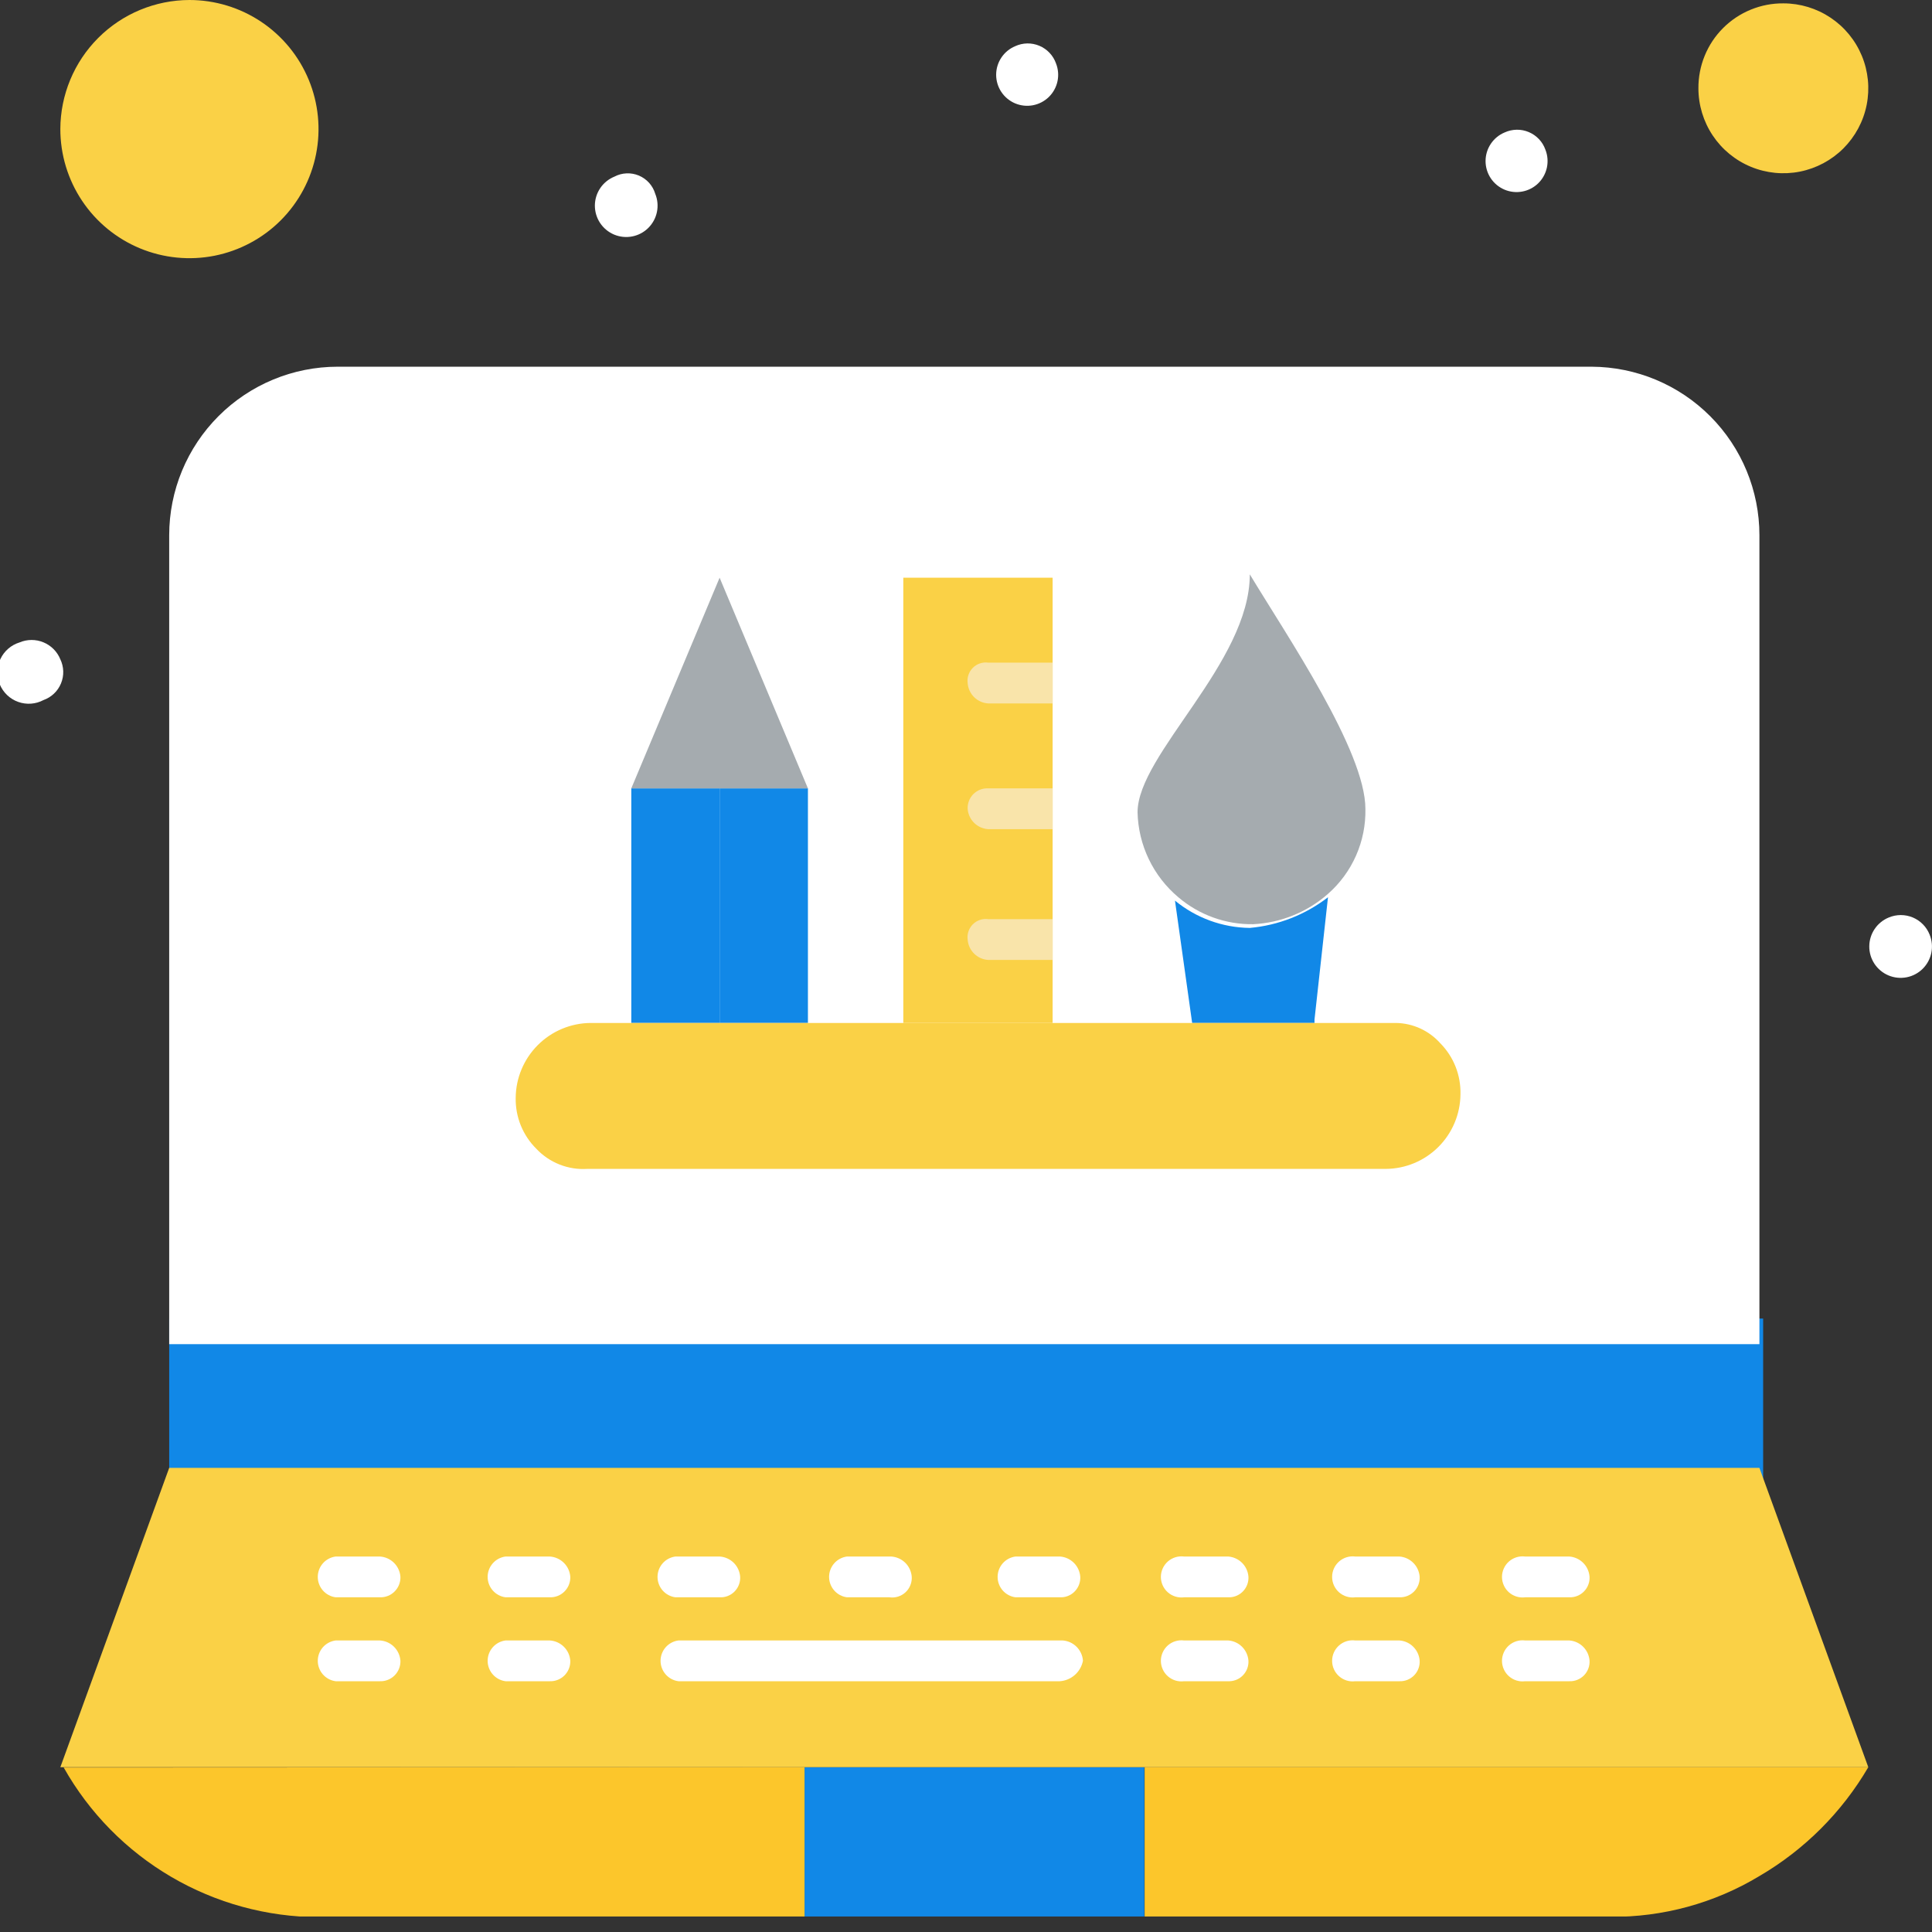 <?xml version="1.0" encoding="UTF-8"?>
<svg xmlns="http://www.w3.org/2000/svg" width="104" height="104" viewBox="0 0 104 104" fill="none">
  <rect x="0" y="0" width="104" height="104" fill="#333333" stroke="none"/>
  <g clip-path="url(#clip0_6517_477)">
    <path d="M94.91 70.978H9.108V80.123H94.91V70.978Z" fill="#1188E7"></path>
    <path d="M94.71 28.812V72.357H9.108V28.812C9.108 26.406 10.064 24.099 11.765 22.398C13.467 20.696 15.774 19.74 18.18 19.74H85.675C88.074 19.75 90.373 20.71 92.066 22.41C93.76 24.111 94.71 26.413 94.71 28.812Z" fill="white"></path>
    <path d="M10.197 0C11.571 0 12.915 0.408 14.057 1.171C15.2 1.935 16.091 3.02 16.617 4.29C17.143 5.56 17.281 6.957 17.012 8.305C16.744 9.653 16.082 10.891 15.111 11.863C14.139 12.835 12.9 13.496 11.553 13.765C10.204 14.033 8.807 13.895 7.537 13.369C6.268 12.843 5.182 11.953 4.419 10.81C3.655 9.667 3.248 8.323 3.248 6.949C3.253 5.108 3.986 3.343 5.288 2.041C6.59 0.738 8.355 0.005 10.197 0Z" fill="#FAD146"></path>
    <path d="M95.999 0.181C96.903 0.181 97.787 0.449 98.539 0.952C99.291 1.454 99.877 2.168 100.223 3.004C100.569 3.839 100.659 4.759 100.483 5.646C100.307 6.532 99.871 7.347 99.232 7.987C98.592 8.626 97.778 9.061 96.891 9.238C96.004 9.414 95.084 9.324 94.249 8.978C93.413 8.632 92.699 8.046 92.197 7.294C91.695 6.542 91.426 5.658 91.426 4.753C91.422 4.152 91.537 3.555 91.765 2.998C91.993 2.441 92.329 1.935 92.755 1.51C93.18 1.084 93.686 0.748 94.243 0.52C94.8 0.291 95.397 0.176 95.999 0.181Z" fill="#FAD146"></path>
    <path d="M71.486 48.299L70.76 54.885V55.066H64.174L63.249 48.48C64.385 49.414 65.806 49.933 67.277 49.95C68.809 49.813 70.27 49.24 71.486 48.299Z" fill="#1188E7"></path>
    <path d="M43.491 42.438H38.737V55.066H43.491V42.438Z" fill="#1188E7"></path>
    <path d="M38.737 42.438H33.983V55.066H38.737V42.438Z" fill="#1188E7"></path>
    <path d="M61.598 95.128H43.309V103.184H61.598V95.128Z" fill="#1188E7"></path>
    <path d="M61.616 95.128H100.571C99.154 97.552 97.135 99.571 94.71 100.988C92.286 102.45 89.504 103.21 86.673 103.183H61.616V95.128Z" fill="#FCC62B"></path>
    <path d="M43.309 95.128V103.202H17.164C14.367 103.193 11.622 102.443 9.209 101.027C6.796 99.612 4.802 97.583 3.429 95.146L43.309 95.128Z" fill="#FCC62B"></path>
    <path d="M94.71 79.016L100.571 95.128H61.598H43.309H3.248L9.108 79.016H94.71Z" fill="#FAD146"></path>
    <path d="M77.528 56.155C77.886 56.517 78.168 56.948 78.355 57.422C78.542 57.896 78.631 58.403 78.617 58.913C78.607 59.976 78.179 60.993 77.425 61.744C76.671 62.494 75.652 62.918 74.589 62.922H31.606C31.098 62.954 30.588 62.872 30.115 62.684C29.641 62.496 29.215 62.206 28.867 61.834C28.506 61.476 28.223 61.048 28.032 60.577C27.842 60.106 27.75 59.602 27.76 59.094C27.769 58.029 28.197 57.01 28.95 56.257C29.703 55.503 30.722 55.076 31.788 55.066H75.151C75.601 55.074 76.044 55.175 76.453 55.362C76.862 55.55 77.228 55.819 77.528 56.155Z" fill="#FAD146"></path>
    <path d="M38.737 31.098L43.49 42.438H38.737H33.983L38.737 31.098Z" fill="#A5ABAF"></path>
    <path d="M73.5 43.545C73.517 44.408 73.346 45.264 72.998 46.053C72.65 46.843 72.134 47.547 71.486 48.117C70.367 49.102 68.947 49.677 67.459 49.75C65.984 49.771 64.553 49.255 63.43 48.299C62.761 47.736 62.218 47.038 61.84 46.249C61.461 45.461 61.255 44.601 61.235 43.727C61.235 40.606 67.277 35.671 67.277 30.917C69.291 34.255 73.5 40.424 73.5 43.545Z" fill="#A5ABAF"></path>
    <path d="M103.873 50.313C103.999 50.622 104.031 50.962 103.964 51.289C103.898 51.616 103.735 51.916 103.498 52.151C103.26 52.386 102.959 52.545 102.631 52.608C102.303 52.671 101.963 52.636 101.656 52.506C101.348 52.377 101.086 52.158 100.902 51.88C100.718 51.601 100.621 51.273 100.624 50.94C100.626 50.606 100.727 50.28 100.915 50.004C101.103 49.727 101.368 49.513 101.678 49.387C101.882 49.302 102.102 49.258 102.324 49.258C102.546 49.259 102.765 49.303 102.97 49.389C103.174 49.475 103.359 49.602 103.514 49.76C103.669 49.919 103.791 50.106 103.873 50.313Z" fill="white"></path>
    <path d="M83.189 8.056C83.31 8.361 83.338 8.696 83.27 9.018C83.201 9.339 83.04 9.634 82.805 9.864C82.57 10.094 82.272 10.249 81.949 10.31C81.626 10.372 81.292 10.336 80.989 10.209C80.686 10.081 80.427 9.867 80.246 9.593C80.064 9.318 79.968 8.997 79.968 8.668C79.969 8.339 80.066 8.018 80.249 7.744C80.431 7.471 80.69 7.257 80.994 7.13C81.197 7.037 81.418 6.987 81.642 6.983C81.866 6.979 82.089 7.023 82.295 7.11C82.502 7.197 82.688 7.326 82.842 7.489C82.996 7.651 83.114 7.845 83.189 8.056Z" fill="white"></path>
    <path d="M56.844 3.411C56.965 3.717 56.994 4.051 56.925 4.373C56.857 4.695 56.695 4.989 56.46 5.219C56.225 5.449 55.927 5.604 55.604 5.666C55.281 5.727 54.947 5.692 54.644 5.564C54.341 5.436 54.083 5.222 53.901 4.948C53.719 4.674 53.623 4.352 53.623 4.023C53.624 3.695 53.721 3.373 53.904 3.1C54.086 2.826 54.346 2.612 54.649 2.486C54.853 2.392 55.073 2.342 55.297 2.338C55.522 2.335 55.744 2.378 55.95 2.465C56.157 2.552 56.343 2.681 56.497 2.844C56.651 3.007 56.769 3.2 56.844 3.411Z" fill="white"></path>
    <path d="M35.272 10.433C35.398 10.742 35.43 11.081 35.363 11.409C35.296 11.736 35.134 12.036 34.896 12.271C34.659 12.506 34.357 12.665 34.029 12.728C33.701 12.791 33.362 12.756 33.054 12.626C32.747 12.496 32.484 12.278 32.3 11.999C32.117 11.72 32.02 11.393 32.022 11.059C32.025 10.725 32.126 10.4 32.314 10.123C32.501 9.847 32.767 9.633 33.076 9.507C33.278 9.401 33.5 9.341 33.728 9.332C33.956 9.322 34.182 9.363 34.392 9.451C34.602 9.54 34.79 9.674 34.942 9.843C35.094 10.013 35.207 10.214 35.272 10.433Z" fill="white"></path>
    <path d="M3.247 35.489C3.344 35.691 3.397 35.911 3.404 36.135C3.41 36.359 3.369 36.582 3.283 36.789C3.198 36.996 3.07 37.183 2.907 37.337C2.745 37.491 2.551 37.61 2.34 37.685C2.133 37.795 1.904 37.861 1.67 37.878C1.435 37.895 1.2 37.863 0.978 37.783C0.757 37.704 0.555 37.579 0.384 37.417C0.214 37.255 0.079 37.059 -0.011 36.842C-0.101 36.625 -0.145 36.391 -0.139 36.156C-0.134 35.921 -0.079 35.69 0.021 35.477C0.121 35.264 0.264 35.075 0.442 34.92C0.619 34.766 0.827 34.651 1.052 34.582C1.255 34.496 1.474 34.451 1.695 34.45C1.916 34.449 2.135 34.492 2.339 34.577C2.543 34.661 2.729 34.785 2.885 34.942C3.041 35.099 3.164 35.285 3.247 35.489Z" fill="white"></path>
    <path d="M20.448 85.983H18.071C17.804 85.949 17.559 85.818 17.381 85.616C17.204 85.414 17.106 85.154 17.106 84.885C17.106 84.616 17.204 84.357 17.381 84.154C17.559 83.953 17.804 83.822 18.071 83.788H20.448C20.733 83.805 21.002 83.924 21.206 84.124C21.409 84.325 21.533 84.592 21.555 84.876C21.56 85.023 21.535 85.169 21.481 85.306C21.427 85.442 21.346 85.567 21.242 85.67C21.138 85.774 21.014 85.855 20.878 85.909C20.741 85.963 20.595 85.988 20.448 85.983Z" fill="white"></path>
    <path d="M29.592 85.983H27.215C26.949 85.949 26.703 85.818 26.526 85.616C26.348 85.414 26.25 85.154 26.25 84.885C26.25 84.616 26.348 84.357 26.526 84.154C26.703 83.953 26.949 83.822 27.215 83.788H29.592C29.877 83.805 30.146 83.924 30.35 84.124C30.554 84.325 30.678 84.592 30.699 84.876C30.704 85.023 30.679 85.169 30.625 85.306C30.571 85.442 30.49 85.567 30.386 85.67C30.282 85.774 30.158 85.855 30.022 85.909C29.885 85.963 29.739 85.988 29.592 85.983Z" fill="white"></path>
    <path d="M38.737 85.983H36.36C36.093 85.949 35.848 85.818 35.67 85.616C35.493 85.414 35.395 85.154 35.395 84.885C35.395 84.616 35.493 84.357 35.67 84.154C35.848 83.953 36.093 83.822 36.36 83.788H38.737C39.022 83.805 39.291 83.924 39.495 84.124C39.698 84.325 39.822 84.592 39.843 84.876C39.851 85.024 39.828 85.171 39.775 85.309C39.722 85.447 39.641 85.572 39.537 85.676C39.432 85.781 39.307 85.862 39.169 85.915C39.032 85.968 38.884 85.991 38.737 85.983Z" fill="white"></path>
    <path d="M47.882 85.983H45.595C45.328 85.949 45.083 85.818 44.906 85.616C44.728 85.414 44.63 85.154 44.63 84.885C44.63 84.616 44.728 84.357 44.906 84.154C45.083 83.953 45.328 83.822 45.595 83.788H47.972C48.257 83.805 48.526 83.924 48.73 84.124C48.934 84.325 49.057 84.592 49.079 84.876C49.089 85.032 49.063 85.188 49.005 85.333C48.947 85.478 48.857 85.608 48.743 85.714C48.628 85.82 48.491 85.899 48.342 85.946C48.193 85.992 48.036 86.005 47.882 85.983Z" fill="white"></path>
    <path d="M57.044 85.983H54.667C54.4 85.949 54.155 85.818 53.977 85.616C53.8 85.414 53.702 85.154 53.702 84.885C53.702 84.616 53.8 84.357 53.977 84.154C54.155 83.953 54.4 83.822 54.667 83.788H57.062C57.344 83.809 57.609 83.93 57.809 84.13C58.008 84.33 58.13 84.595 58.151 84.876C58.159 85.024 58.135 85.171 58.082 85.309C58.029 85.447 57.948 85.572 57.844 85.676C57.74 85.781 57.614 85.862 57.477 85.915C57.339 85.968 57.191 85.991 57.044 85.983Z" fill="white"></path>
    <path d="M66.188 85.983H63.739C63.583 86.003 63.424 85.99 63.274 85.944C63.123 85.898 62.984 85.82 62.866 85.717C62.748 85.613 62.654 85.485 62.589 85.342C62.524 85.198 62.49 85.043 62.49 84.885C62.49 84.728 62.524 84.573 62.589 84.429C62.654 84.286 62.748 84.158 62.866 84.054C62.984 83.951 63.123 83.873 63.274 83.827C63.424 83.781 63.583 83.768 63.739 83.788H66.116C66.397 83.809 66.662 83.93 66.862 84.13C67.062 84.33 67.183 84.595 67.204 84.876C67.212 85.016 67.191 85.156 67.144 85.287C67.096 85.419 67.023 85.54 66.928 85.643C66.834 85.746 66.72 85.829 66.593 85.888C66.465 85.946 66.328 85.979 66.188 85.983Z" fill="white"></path>
    <path d="M75.333 85.983H72.956C72.8 86.003 72.641 85.99 72.491 85.944C72.341 85.898 72.202 85.82 72.084 85.717C71.966 85.613 71.871 85.485 71.806 85.342C71.741 85.198 71.708 85.043 71.708 84.885C71.708 84.728 71.741 84.573 71.806 84.429C71.871 84.286 71.966 84.158 72.084 84.054C72.202 83.951 72.341 83.873 72.491 83.827C72.641 83.781 72.8 83.768 72.956 83.788H75.333C75.615 83.809 75.879 83.93 76.079 84.13C76.279 84.33 76.4 84.595 76.421 84.876C76.429 85.022 76.406 85.168 76.354 85.305C76.303 85.441 76.223 85.565 76.121 85.669C76.018 85.774 75.895 85.855 75.76 85.909C75.624 85.963 75.479 85.988 75.333 85.983Z" fill="white"></path>
    <path d="M84.478 85.983H82.101C81.945 86.003 81.786 85.99 81.636 85.944C81.485 85.898 81.346 85.82 81.228 85.717C81.11 85.613 81.015 85.485 80.951 85.342C80.886 85.198 80.852 85.043 80.852 84.885C80.852 84.728 80.886 84.573 80.951 84.429C81.015 84.286 81.11 84.158 81.228 84.054C81.346 83.951 81.485 83.873 81.636 83.827C81.786 83.781 81.945 83.768 82.101 83.788H84.478C84.759 83.809 85.024 83.93 85.224 84.13C85.424 84.33 85.545 84.595 85.566 84.876C85.574 85.022 85.551 85.168 85.499 85.305C85.447 85.441 85.368 85.565 85.265 85.669C85.163 85.774 85.04 85.855 84.904 85.909C84.769 85.963 84.623 85.988 84.478 85.983Z" fill="white"></path>
    <path d="M20.448 90.501H18.071C17.804 90.467 17.559 90.336 17.381 90.134C17.204 89.932 17.106 89.672 17.106 89.403C17.106 89.134 17.204 88.874 17.381 88.672C17.559 88.471 17.804 88.34 18.071 88.306H20.448C20.733 88.323 21.002 88.442 21.206 88.642C21.409 88.842 21.533 89.11 21.555 89.394C21.56 89.541 21.535 89.687 21.481 89.824C21.427 89.96 21.346 90.084 21.242 90.188C21.138 90.292 21.014 90.373 20.878 90.427C20.741 90.481 20.595 90.506 20.448 90.501Z" fill="white"></path>
    <path d="M29.592 90.501H27.215C26.949 90.467 26.703 90.336 26.526 90.134C26.348 89.932 26.25 89.672 26.25 89.403C26.25 89.134 26.348 88.874 26.526 88.672C26.703 88.471 26.949 88.34 27.215 88.306H29.592C29.877 88.323 30.146 88.442 30.35 88.642C30.554 88.842 30.678 89.11 30.699 89.394C30.704 89.541 30.679 89.687 30.625 89.824C30.571 89.96 30.49 90.084 30.386 90.188C30.282 90.292 30.158 90.373 30.022 90.427C29.885 90.481 29.739 90.506 29.592 90.501Z" fill="white"></path>
    <path d="M57.044 90.501H36.523C36.257 90.467 36.011 90.336 35.834 90.134C35.656 89.932 35.558 89.672 35.558 89.403C35.558 89.134 35.656 88.874 35.834 88.672C36.011 88.471 36.257 88.34 36.523 88.306H57.207C57.489 88.327 57.754 88.448 57.954 88.648C58.153 88.848 58.275 89.113 58.296 89.394C58.24 89.692 58.086 89.962 57.86 90.162C57.633 90.363 57.346 90.482 57.044 90.501Z" fill="white"></path>
    <path d="M66.188 90.501H63.739C63.583 90.521 63.424 90.508 63.274 90.462C63.123 90.416 62.984 90.338 62.866 90.234C62.748 90.131 62.654 90.003 62.589 89.859C62.524 89.716 62.49 89.561 62.49 89.403C62.49 89.246 62.524 89.091 62.589 88.947C62.654 88.804 62.748 88.676 62.866 88.572C62.984 88.468 63.123 88.391 63.274 88.345C63.424 88.299 63.583 88.286 63.739 88.306H66.116C66.397 88.327 66.662 88.448 66.862 88.648C67.062 88.848 67.183 89.113 67.204 89.394C67.212 89.534 67.191 89.674 67.144 89.805C67.096 89.937 67.023 90.058 66.928 90.161C66.834 90.264 66.72 90.347 66.593 90.406C66.465 90.464 66.328 90.496 66.188 90.501Z" fill="white"></path>
    <path d="M75.333 90.501H72.956C72.8 90.521 72.641 90.508 72.491 90.462C72.341 90.416 72.202 90.338 72.084 90.234C71.966 90.131 71.871 90.003 71.806 89.859C71.741 89.716 71.708 89.561 71.708 89.403C71.708 89.246 71.741 89.091 71.806 88.947C71.871 88.804 71.966 88.676 72.084 88.572C72.202 88.468 72.341 88.391 72.491 88.345C72.641 88.299 72.8 88.286 72.956 88.306H75.333C75.615 88.327 75.879 88.448 76.079 88.648C76.279 88.848 76.4 89.113 76.421 89.394C76.429 89.54 76.406 89.686 76.354 89.823C76.303 89.959 76.223 90.083 76.121 90.187C76.018 90.291 75.895 90.373 75.76 90.427C75.624 90.481 75.479 90.506 75.333 90.501Z" fill="white"></path>
    <path d="M84.478 90.501H82.101C81.945 90.521 81.786 90.508 81.636 90.462C81.485 90.416 81.346 90.338 81.228 90.234C81.11 90.131 81.015 90.003 80.951 89.859C80.886 89.716 80.852 89.561 80.852 89.403C80.852 89.246 80.886 89.091 80.951 88.947C81.015 88.804 81.11 88.676 81.228 88.572C81.346 88.468 81.485 88.391 81.636 88.345C81.786 88.299 81.945 88.286 82.101 88.306H84.478C84.759 88.327 85.024 88.448 85.224 88.648C85.424 88.848 85.545 89.113 85.566 89.394C85.574 89.54 85.551 89.686 85.499 89.823C85.447 89.959 85.368 90.083 85.265 90.187C85.163 90.291 85.04 90.373 84.904 90.427C84.769 90.481 84.623 90.506 84.478 90.501Z" fill="white"></path>
    <path d="M56.663 50.494V55.066H48.625V31.098H56.663V36.777V43.545V50.494Z" fill="#FAD146"></path>
    <path d="M52.09 50.585C52.112 50.87 52.236 51.137 52.439 51.337C52.643 51.537 52.912 51.657 53.197 51.673H56.663V49.478H53.197C53.047 49.457 52.894 49.471 52.75 49.519C52.606 49.567 52.475 49.648 52.368 49.755C52.261 49.863 52.18 49.994 52.132 50.138C52.083 50.281 52.069 50.434 52.09 50.585Z" fill="#F9E4AA"></path>
    <path d="M52.09 43.545C52.112 43.83 52.236 44.097 52.439 44.297C52.643 44.497 52.912 44.617 53.197 44.634H56.663V42.438H53.197C53.05 42.43 52.902 42.454 52.764 42.506C52.627 42.559 52.502 42.641 52.397 42.745C52.293 42.849 52.212 42.974 52.159 43.112C52.106 43.25 52.083 43.398 52.09 43.545Z" fill="#F9E4AA"></path>
    <path d="M52.09 36.777C52.112 37.062 52.236 37.329 52.439 37.529C52.643 37.73 52.912 37.849 53.197 37.866H56.663V35.67H53.197C53.047 35.649 52.894 35.663 52.75 35.712C52.606 35.76 52.475 35.841 52.368 35.948C52.261 36.055 52.18 36.186 52.132 36.33C52.083 36.474 52.069 36.627 52.09 36.777Z" fill="#F9E4AA"></path>
  </g>
  <defs>
    <clipPath id="clip0_6517_477">
      <rect width="104" height="103.165" fill="white"></rect>
    </clipPath>
  </defs>
</svg>
